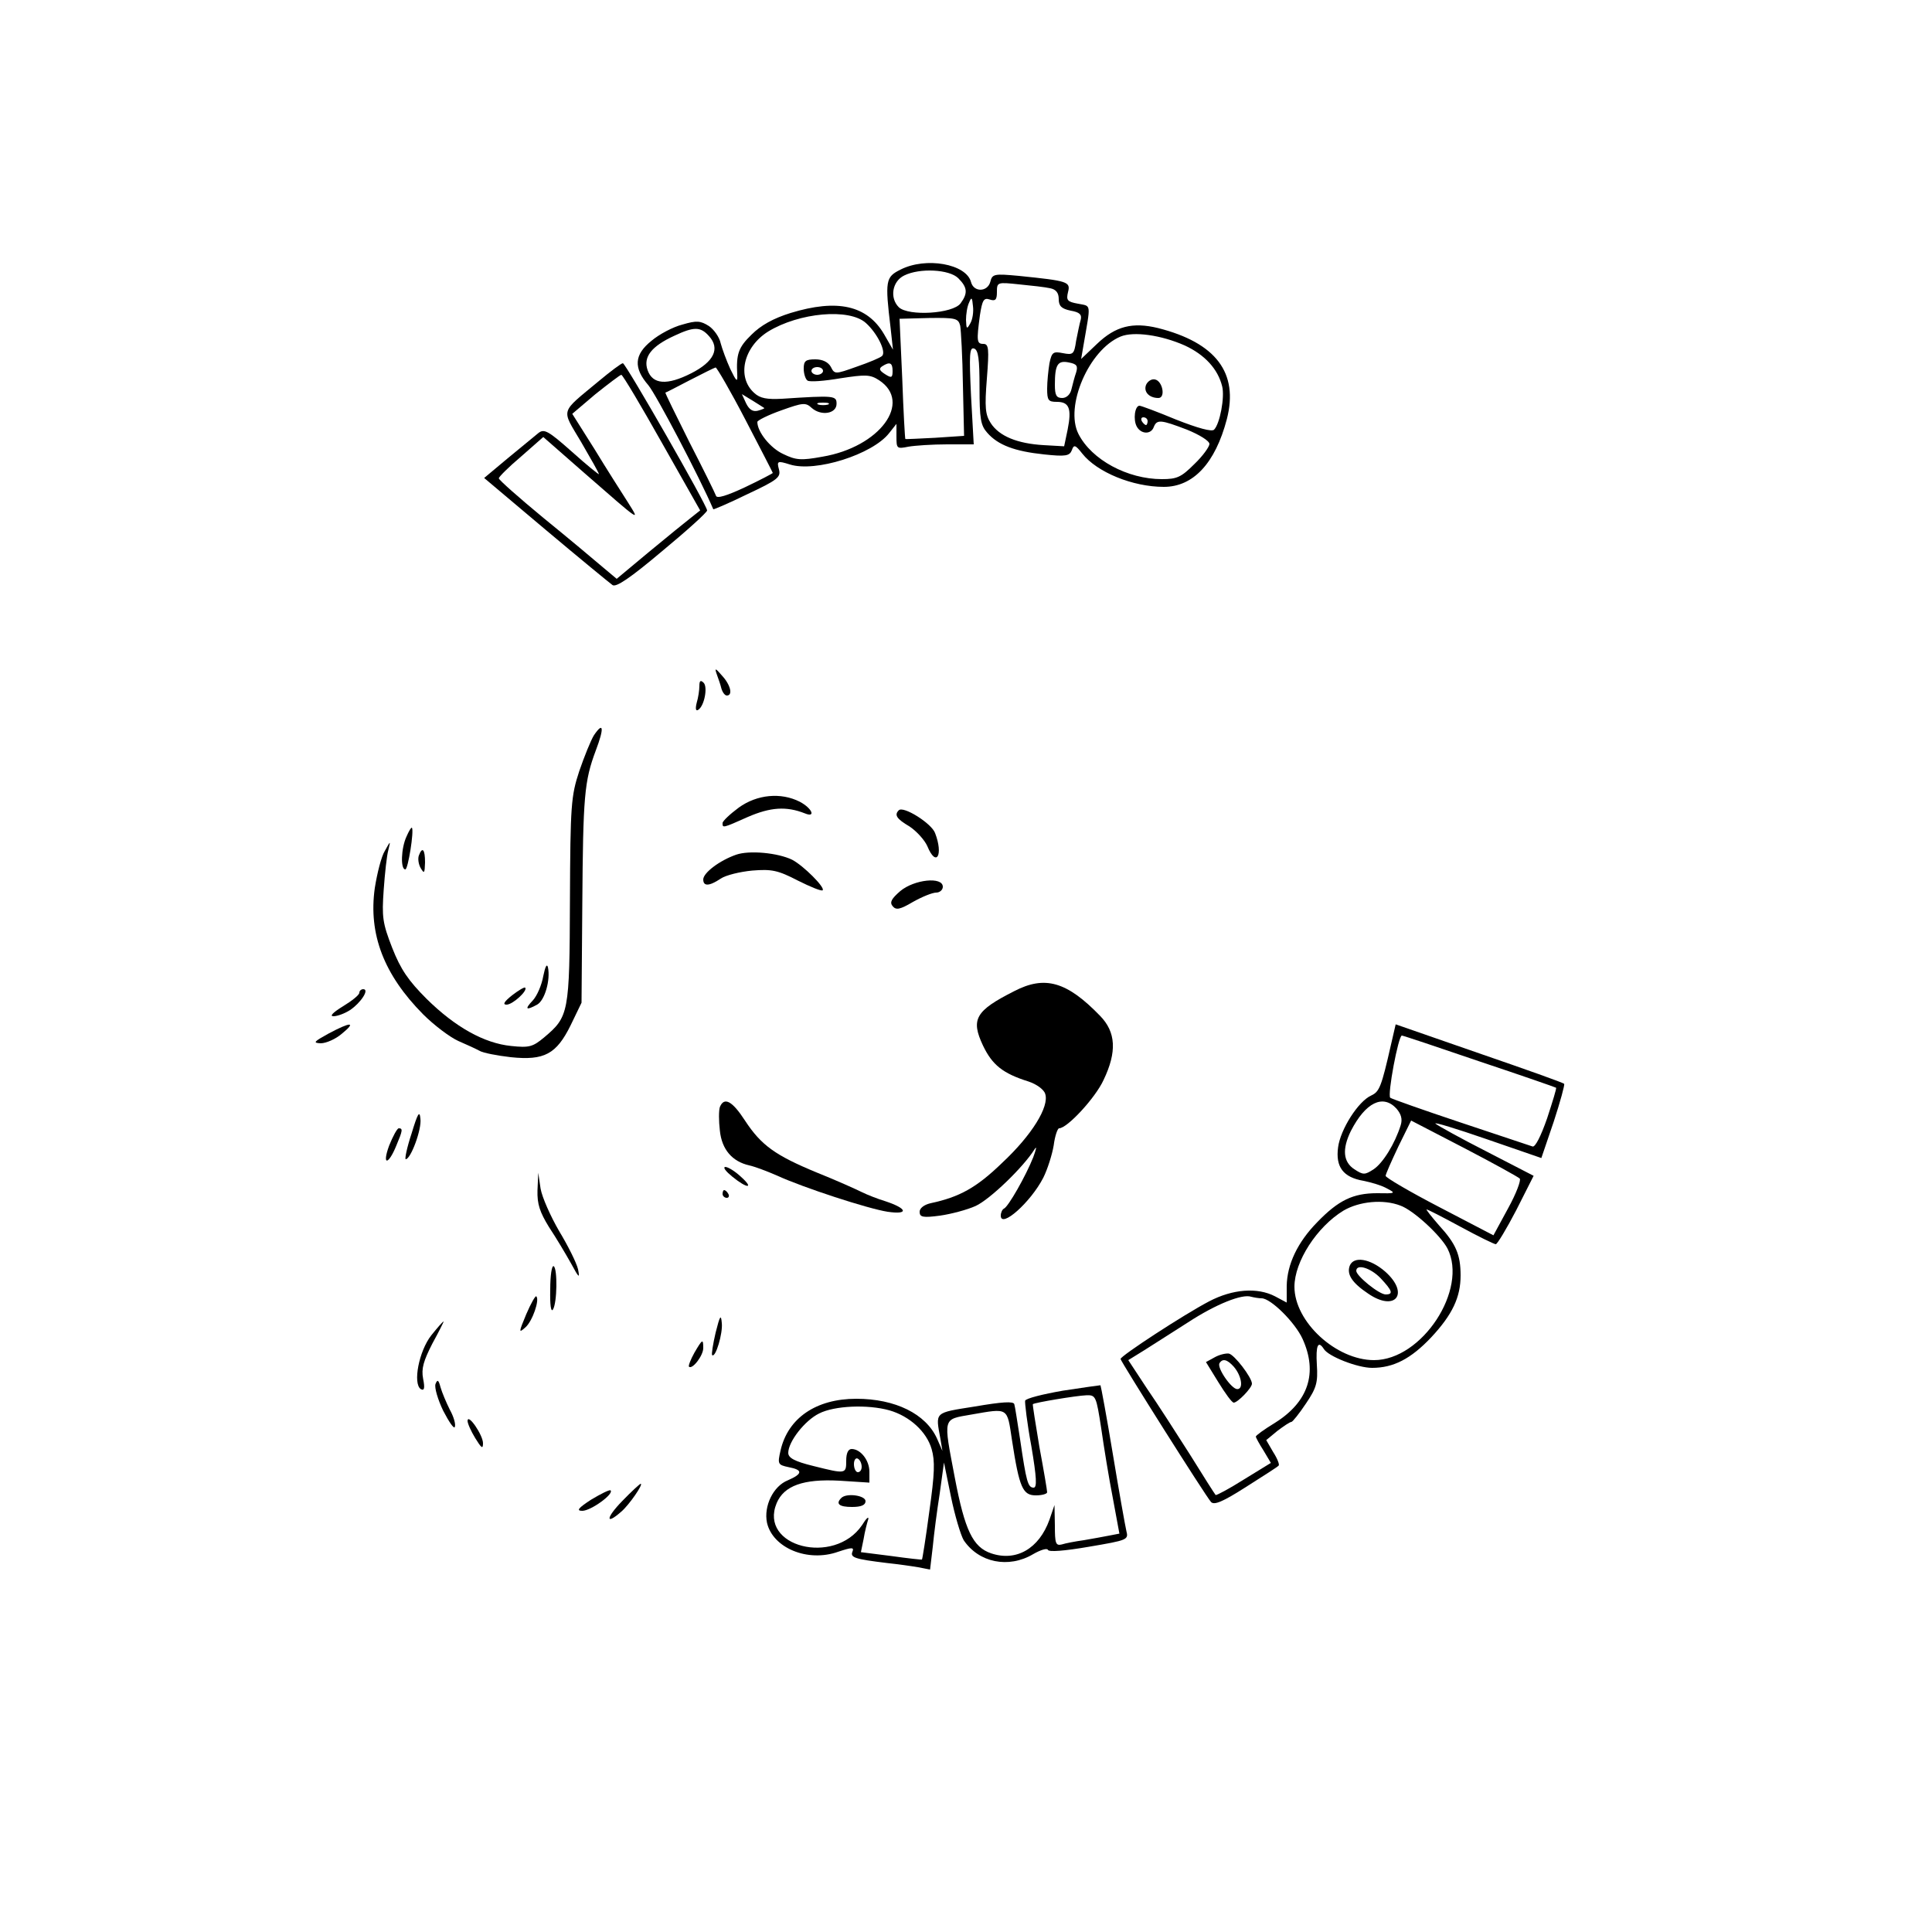 <?xml version="1.0" standalone="no"?>
<!DOCTYPE svg PUBLIC "-//W3C//DTD SVG 20010904//EN"
 "http://www.w3.org/TR/2001/REC-SVG-20010904/DTD/svg10.dtd">
<svg version="1.0" xmlns="http://www.w3.org/2000/svg"
 width="500pt" height="500pt" viewBox="0 0 500 500"
 preserveAspectRatio="xMidYMid meet">

<g transform="translate(0,500) scale(0.1,-0.1)"
fill="#000000" stroke="none">
<path d="M2330 4302 c-38 -19 -40 -28 -25 -152 l6 -55 -23 40 c-44 75 -121 92
-242 55 -45 -14 -77 -32 -101 -56 -34 -33 -40 -50 -37 -104 1 -20 -2 -18 -18
15 -10 22 -21 52 -25 67 -3 15 -17 35 -30 44 -22 14 -32 15 -69 4 -24 -6 -60
-25 -80 -42 -45 -36 -47 -70 -8 -115 20 -24 132 -237 168 -321 1 -1 41 16 88
39 79 37 87 44 82 64 -6 22 -4 23 28 13 66 -21 214 26 257 81 l19 24 0 -33 c0
-31 1 -32 31 -26 17 3 62 6 100 6 l69 0 -7 126 c-5 107 -4 126 8 122 11 -4 14
-27 14 -100 0 -82 3 -99 20 -118 28 -32 71 -48 147 -56 56 -6 66 -4 72 11 5
15 9 14 27 -9 38 -48 130 -86 211 -86 76 0 133 61 163 175 31 120 -28 198
-178 236 -66 16 -110 5 -158 -41 l-41 -39 6 35 c19 111 21 101 -14 108 -28 5
-31 9 -26 30 7 27 0 29 -127 42 -64 6 -69 5 -74 -15 -7 -27 -43 -28 -50 -1
-12 47 -117 66 -183 32z m150 -22 c24 -24 25 -39 6 -65 -20 -27 -135 -34 -160
-10 -24 24 -17 67 14 82 40 20 117 16 140 -7z m238 -26 c15 -3 22 -12 22 -28
0 -18 7 -25 31 -30 23 -4 29 -10 26 -23 -3 -10 -8 -35 -12 -55 -5 -35 -8 -37
-34 -32 -25 5 -29 3 -35 -26 -3 -18 -6 -48 -6 -66 0 -30 3 -34 25 -34 32 0 39
-17 28 -72 l-9 -43 -53 3 c-68 4 -115 23 -137 57 -14 22 -16 40 -10 115 6 77
5 90 -9 90 -17 0 -18 7 -9 74 6 39 10 46 25 41 15 -5 19 -1 19 19 0 26 1 26
58 20 31 -3 67 -7 80 -10z m-207 -91 c-9 -16 -10 -15 -11 9 0 14 3 35 8 45 6
15 8 14 10 -9 2 -15 -1 -35 -7 -45z m-270 1 c29 -26 53 -74 42 -85 -5 -5 -34
-17 -66 -28 -56 -20 -57 -20 -67 0 -7 12 -21 19 -40 19 -25 0 -30 -4 -30 -24
0 -14 5 -28 10 -31 6 -4 44 -1 85 6 65 10 77 10 100 -5 87 -57 2 -173 -147
-198 -55 -10 -68 -9 -101 7 -33 15 -67 57 -67 83 0 4 28 18 62 30 56 20 63 21
79 6 24 -21 64 -15 64 11 0 21 -5 22 -141 13 -39 -2 -57 1 -72 15 -46 41 -28
119 36 159 80 49 210 61 253 22z m244 -7 c2 -12 6 -81 7 -153 l3 -132 -75 -5
c-41 -2 -76 -4 -77 -3 -1 1 -5 71 -8 156 l-7 155 76 2 c70 1 76 -1 81 -20z
m-650 -27 c29 -32 13 -66 -46 -96 -63 -32 -100 -29 -113 8 -12 34 10 62 69 89
51 24 68 24 90 -1z m1231 -24 c52 -24 86 -61 97 -106 7 -28 -6 -97 -21 -112
-6 -6 -42 4 -98 26 -48 20 -91 36 -95 36 -12 0 -17 -36 -7 -54 11 -20 37 -21
44 -1 8 20 18 19 86 -7 32 -13 58 -29 58 -37 0 -7 -17 -31 -39 -52 -34 -34
-45 -39 -84 -39 -89 0 -182 50 -216 117 -36 71 27 218 109 252 34 14 105 4
166 -23z m-281 -70 c-4 -11 -9 -31 -12 -43 -3 -14 -13 -23 -24 -23 -15 0 -19
7 -19 34 0 52 7 64 36 58 21 -4 24 -9 19 -26z m-475 4 c0 -18 -3 -19 -20 -8
-14 9 -16 14 -7 20 20 13 27 9 27 -12z m-381 -126 c39 -75 71 -137 71 -138 0
-1 -32 -18 -72 -37 -47 -22 -73 -30 -75 -22 -2 6 -33 69 -69 139 -35 70 -63
127 -62 128 2 0 30 15 63 32 33 17 63 32 67 33 3 0 38 -60 77 -135z m201 126
c0 -5 -7 -10 -15 -10 -8 0 -15 5 -15 10 0 6 7 10 15 10 8 0 15 -4 15 -10z
m-152 -96 c1 -1 -6 -4 -17 -7 -13 -3 -22 3 -30 19 l-11 24 28 -17 c15 -9 28
-18 30 -19z m165 9 c-7 -2 -19 -2 -25 0 -7 3 -2 5 12 5 14 0 19 -2 13 -5z
m827 -43 c0 -5 -2 -10 -4 -10 -3 0 -8 5 -11 10 -3 6 -1 10 4 10 6 0 11 -4 11
-10z"/>
<path d="M2966 4004 c-7 -18 8 -34 32 -34 19 0 11 44 -9 48 -9 2 -19 -5 -23
-14z"/>
<path d="M1550 4014 c-102 -85 -98 -70 -46 -158 25 -43 46 -80 46 -83 0 -2
-31 23 -70 58 -62 55 -72 60 -87 48 -10 -8 -45 -37 -79 -65 l-61 -51 159 -134
c88 -74 166 -138 173 -143 9 -7 46 18 129 88 64 53 116 100 116 105 0 13 -211
381 -218 381 -4 0 -32 -21 -62 -46z m163 -160 l99 -175 -24 -19 c-13 -10 -62
-50 -108 -88 l-84 -70 -37 31 c-21 18 -89 75 -153 127 -63 52 -115 98 -115
102 -1 3 25 29 57 56 l58 51 105 -92 c150 -131 146 -128 114 -77 -16 25 -55
86 -86 137 l-58 92 60 51 c34 27 64 50 67 50 4 -1 51 -80 105 -176z"/>
<path d="M1855 3255 c4 -11 10 -28 12 -37 3 -10 9 -18 14 -18 16 0 10 27 -12
51 -18 21 -20 21 -14 4z"/>
<path d="M1810 3225 c0 -11 -3 -31 -7 -44 -4 -16 -2 -22 4 -18 16 10 25 59 14
70 -8 8 -11 5 -11 -8z"/>
<path d="M1537 3097 c-8 -13 -25 -55 -38 -93 -21 -64 -23 -87 -24 -334 -1
-293 -3 -301 -67 -355 -29 -24 -38 -27 -85 -22 -70 7 -145 49 -219 122 -47 47
-67 76 -89 132 -25 64 -27 80 -22 150 3 43 8 89 12 103 6 25 6 25 -9 -2 -9
-14 -20 -58 -26 -96 -17 -120 24 -225 125 -327 28 -28 69 -59 91 -69 21 -9 47
-21 56 -26 9 -5 45 -12 80 -16 87 -9 118 8 155 83 l28 58 2 255 c2 279 5 318
35 398 22 58 20 76 -5 39z"/>
<path d="M1912 2910 c-23 -17 -42 -35 -42 -40 0 -13 -1 -14 66 16 58 25 99 28
147 9 29 -12 19 13 -13 30 -49 25 -111 19 -158 -15z"/>
<path d="M2326 2903 c-12 -12 -6 -22 28 -42 18 -12 39 -35 46 -51 23 -56 42
-23 20 34 -9 25 -82 71 -94 59z"/>
<path d="M1052 2835 c-14 -30 -16 -85 -3 -85 7 0 23 100 17 108 -2 1 -8 -9
-14 -23z"/>
<path d="M1084 2786 c-3 -8 -1 -23 5 -33 9 -15 10 -13 11 15 0 34 -7 42 -16
18z"/>
<path d="M1905 2788 c-43 -15 -85 -47 -85 -64 0 -18 15 -18 45 2 13 9 50 18
82 21 50 4 66 1 118 -26 32 -16 61 -28 64 -25 7 7 -50 64 -79 79 -37 18 -111
25 -145 13z"/>
<path d="M2330 2694 c-23 -20 -28 -29 -20 -39 9 -11 19 -9 53 11 23 13 50 24
60 24 9 0 17 7 17 15 0 27 -74 19 -110 -11z"/>
<path d="M1406 2474 c-4 -23 -16 -51 -27 -63 -22 -23 -18 -27 11 -11 20 11 35
64 28 97 -3 10 -7 1 -12 -23z"/>
<path d="M2625 2435 c-101 -51 -113 -73 -81 -141 24 -50 51 -72 118 -93 21 -7
40 -21 43 -32 11 -33 -35 -107 -111 -178 -67 -65 -111 -89 -186 -105 -17 -4
-28 -13 -28 -22 0 -14 8 -16 53 -10 28 4 70 15 92 25 37 17 123 100 152 146 7
11 5 2 -3 -20 -19 -48 -65 -129 -76 -133 -4 -2 -8 -10 -8 -18 0 -34 77 34 110
98 11 22 23 60 27 84 3 24 10 44 14 44 21 0 94 79 115 125 35 73 32 124 -9
166 -86 89 -143 105 -222 64z"/>
<path d="M1325 2424 c-20 -16 -25 -24 -14 -24 16 0 56 37 48 44 -2 2 -17 -7
-34 -20z"/>
<path d="M930 2431 c0 -6 -19 -21 -42 -35 -26 -16 -36 -26 -25 -26 10 0 29 7
43 16 28 19 51 54 34 54 -5 0 -10 -4 -10 -9z"/>
<path d="M850 2325 c-38 -21 -41 -24 -20 -25 14 0 39 11 55 25 38 31 23 31
-35 0z"/>
<path d="M3600 2297 c-25 -110 -30 -122 -51 -132 -34 -15 -80 -88 -86 -134 -7
-51 13 -78 66 -87 20 -4 47 -12 61 -20 23 -12 22 -13 -26 -12 -62 0 -100 -18
-155 -75 -51 -52 -78 -109 -79 -165 l0 -43 -30 16 c-46 24 -110 19 -171 -13
-65 -34 -229 -141 -229 -149 0 -6 219 -353 234 -370 8 -9 30 0 91 39 44 28 82
52 84 55 3 2 -3 18 -14 35 l-18 31 29 24 c16 12 32 23 36 23 3 0 20 21 38 48
27 40 31 54 28 100 -3 50 3 64 18 41 11 -19 87 -49 125 -49 55 0 100 23 153
79 55 59 76 104 76 160 0 54 -12 82 -56 130 -20 23 -34 41 -32 41 3 0 42 -20
88 -45 46 -25 87 -45 91 -45 4 0 28 40 53 88 l45 89 -122 63 c-67 34 -126 67
-132 72 -5 5 54 -13 132 -40 l142 -49 32 94 c17 52 29 96 27 98 -2 3 -101 38
-220 79 l-216 75 -12 -52z m229 -44 c108 -36 197 -67 198 -68 2 -1 -9 -36 -23
-79 -16 -46 -31 -76 -38 -73 -6 2 -90 30 -186 62 -96 32 -178 61 -182 64 -8 7
21 161 30 161 3 0 93 -30 201 -67z m-215 -122 c12 -14 16 -27 11 -43 -15 -48
-46 -98 -70 -114 -23 -15 -27 -15 -50 0 -29 19 -32 52 -9 99 38 74 83 96 118
58z m319 -181 c4 -4 -9 -39 -30 -77 l-38 -70 -140 73 c-77 40 -140 77 -139 81
0 4 15 38 33 76 l33 67 137 -71 c75 -39 140 -75 144 -79z m-309 -70 c34 -12
104 -77 122 -111 54 -106 -66 -289 -190 -289 -98 0 -206 99 -206 190 0 65 58
155 127 197 41 24 103 30 147 13z m-359 -240 c24 0 87 -63 106 -105 40 -88 15
-163 -71 -217 -28 -17 -50 -33 -50 -36 0 -2 9 -19 20 -36 l19 -32 -70 -43
c-38 -24 -72 -42 -73 -40 -2 2 -32 49 -66 104 -35 55 -85 133 -112 172 l-48
73 42 26 c24 15 75 48 113 72 72 47 140 74 163 66 8 -2 20 -4 27 -4z"/>
<path d="M3493 1724 c-8 -22 6 -44 48 -72 70 -48 108 0 44 57 -39 34 -82 41
-92 15z m80 -32 c30 -32 34 -42 13 -42 -17 0 -76 48 -76 61 0 19 37 8 63 -19z"/>
<path d="M3143 1487 l-22 -12 32 -52 c18 -29 35 -53 40 -53 10 0 47 38 47 49
0 16 -46 76 -60 78 -8 1 -25 -3 -37 -10z m50 -24 c20 -23 26 -58 9 -58 -15 0
-53 55 -46 67 8 13 20 10 37 -9z"/>
<path d="M1863 2135 c-3 -9 -3 -36 0 -61 5 -49 32 -80 76 -90 14 -3 46 -15 71
-26 70 -32 236 -86 287 -94 55 -8 52 8 -5 27 -20 6 -48 17 -62 24 -14 7 -65
30 -115 50 -109 45 -145 71 -187 135 -33 51 -54 62 -65 35z"/>
<path d="M1065 2066 c-12 -36 -18 -66 -15 -66 13 0 42 78 38 105 -2 22 -7 14
-23 -39z"/>
<path d="M1007 2035 c-19 -52 -2 -51 19 1 16 38 17 44 6 44 -4 0 -15 -20 -25
-45z"/>
<path d="M1895 1955 c39 -32 58 -32 22 0 -15 14 -33 25 -40 25 -7 -1 2 -12 18
-25z"/>
<path d="M1391 1919 c-1 -35 6 -56 30 -95 18 -27 43 -69 57 -94 20 -37 23 -40
18 -15 -4 17 -26 61 -49 99 -22 38 -44 87 -48 110 l-6 41 -2 -46z"/>
<path d="M1870 1910 c0 -5 5 -10 11 -10 5 0 7 5 4 10 -3 6 -8 10 -11 10 -2 0
-4 -4 -4 -10z"/>
<path d="M1424 1663 c-1 -41 2 -60 7 -52 11 17 12 106 2 112 -5 3 -9 -24 -9
-60z"/>
<path d="M1362 1599 c-20 -48 -20 -50 -2 -34 18 16 37 71 28 80 -2 3 -14 -18
-26 -46z"/>
<path d="M1852 1551 c-7 -30 -11 -56 -9 -58 9 -8 28 57 25 83 -2 24 -5 19 -16
-25z"/>
<path d="M1116 1544 c-32 -41 -48 -125 -27 -139 9 -5 11 2 6 27 -5 26 1 46 24
91 17 31 30 57 29 57 -2 0 -16 -16 -32 -36z"/>
<path d="M1797 1499 c-10 -18 -16 -34 -14 -36 9 -8 37 29 37 48 0 25 -2 24
-23 -12z"/>
<path d="M1127 1418 c-3 -9 6 -40 20 -69 15 -29 28 -48 30 -42 3 7 -3 27 -13
45 -9 18 -20 44 -24 58 -5 19 -8 21 -13 8z"/>
<path d="M2751 1401 c-52 -9 -96 -20 -98 -26 -1 -5 5 -58 16 -117 14 -83 15
-108 6 -108 -15 0 -19 16 -35 125 -7 44 -13 85 -15 91 -2 8 -32 6 -102 -6
-107 -17 -102 -13 -89 -85 l5 -30 -14 32 c-29 64 -108 103 -209 103 -104 0
-177 -50 -196 -134 -8 -35 -7 -37 21 -43 37 -7 37 -17 -2 -34 -38 -15 -63 -67
-54 -110 15 -65 105 -103 184 -75 36 12 42 12 37 0 -6 -15 7 -19 89 -29 28 -3
64 -8 81 -11 l31 -6 7 59 c3 32 11 94 18 138 l11 80 18 -88 c10 -49 25 -99 33
-113 39 -58 116 -74 180 -36 19 11 36 16 38 11 2 -6 42 -3 106 8 100 17 103
18 97 41 -3 13 -19 102 -35 199 -16 97 -31 177 -32 178 -2 0 -45 -6 -97 -14z
m99 -98 c7 -49 20 -129 30 -180 l17 -92 -26 -5 c-14 -3 -44 -8 -66 -12 -22 -3
-48 -8 -57 -11 -16 -4 -18 3 -18 49 l-1 53 -13 -38 c-27 -75 -86 -109 -151
-87 -47 16 -68 59 -94 196 -30 158 -32 150 42 163 98 17 93 20 106 -66 19
-124 28 -143 62 -143 16 0 29 4 29 8 0 5 -9 58 -20 117 -10 60 -18 110 -17
111 4 4 112 22 138 23 25 1 26 -2 39 -86z m-548 47 c52 -15 96 -55 109 -100 9
-31 8 -63 -6 -162 -9 -68 -18 -124 -19 -124 0 -1 -36 3 -79 9 l-79 10 7 34 c3
19 9 42 12 51 2 9 -5 3 -16 -15 -72 -106 -268 -56 -221 57 19 45 69 63 162 58
l78 -5 0 28 c0 30 -23 59 -46 59 -9 0 -14 -11 -14 -30 0 -35 -1 -35 -85 -14
-49 12 -65 21 -65 34 0 29 43 84 80 102 39 20 125 24 182 8z m-72 -146 c0 -8
-4 -14 -10 -14 -5 0 -10 9 -10 21 0 11 5 17 10 14 6 -3 10 -13 10 -21z"/>
<path d="M2177 1123 c-15 -15 -5 -23 28 -23 24 0 35 5 35 15 0 15 -50 22 -63
8z"/>
<path d="M1210 1323 c0 -7 9 -27 20 -45 16 -26 20 -29 20 -13 0 21 -39 78 -40
58z"/>
<path d="M1610 1115 c-42 -43 -44 -64 -2 -27 20 17 58 72 50 72 -2 0 -24 -20
-48 -45z"/>
<path d="M1530 1119 c-34 -22 -39 -29 -23 -29 22 0 83 44 73 53 -3 2 -25 -9
-50 -24z"/>
</g>
</svg>

